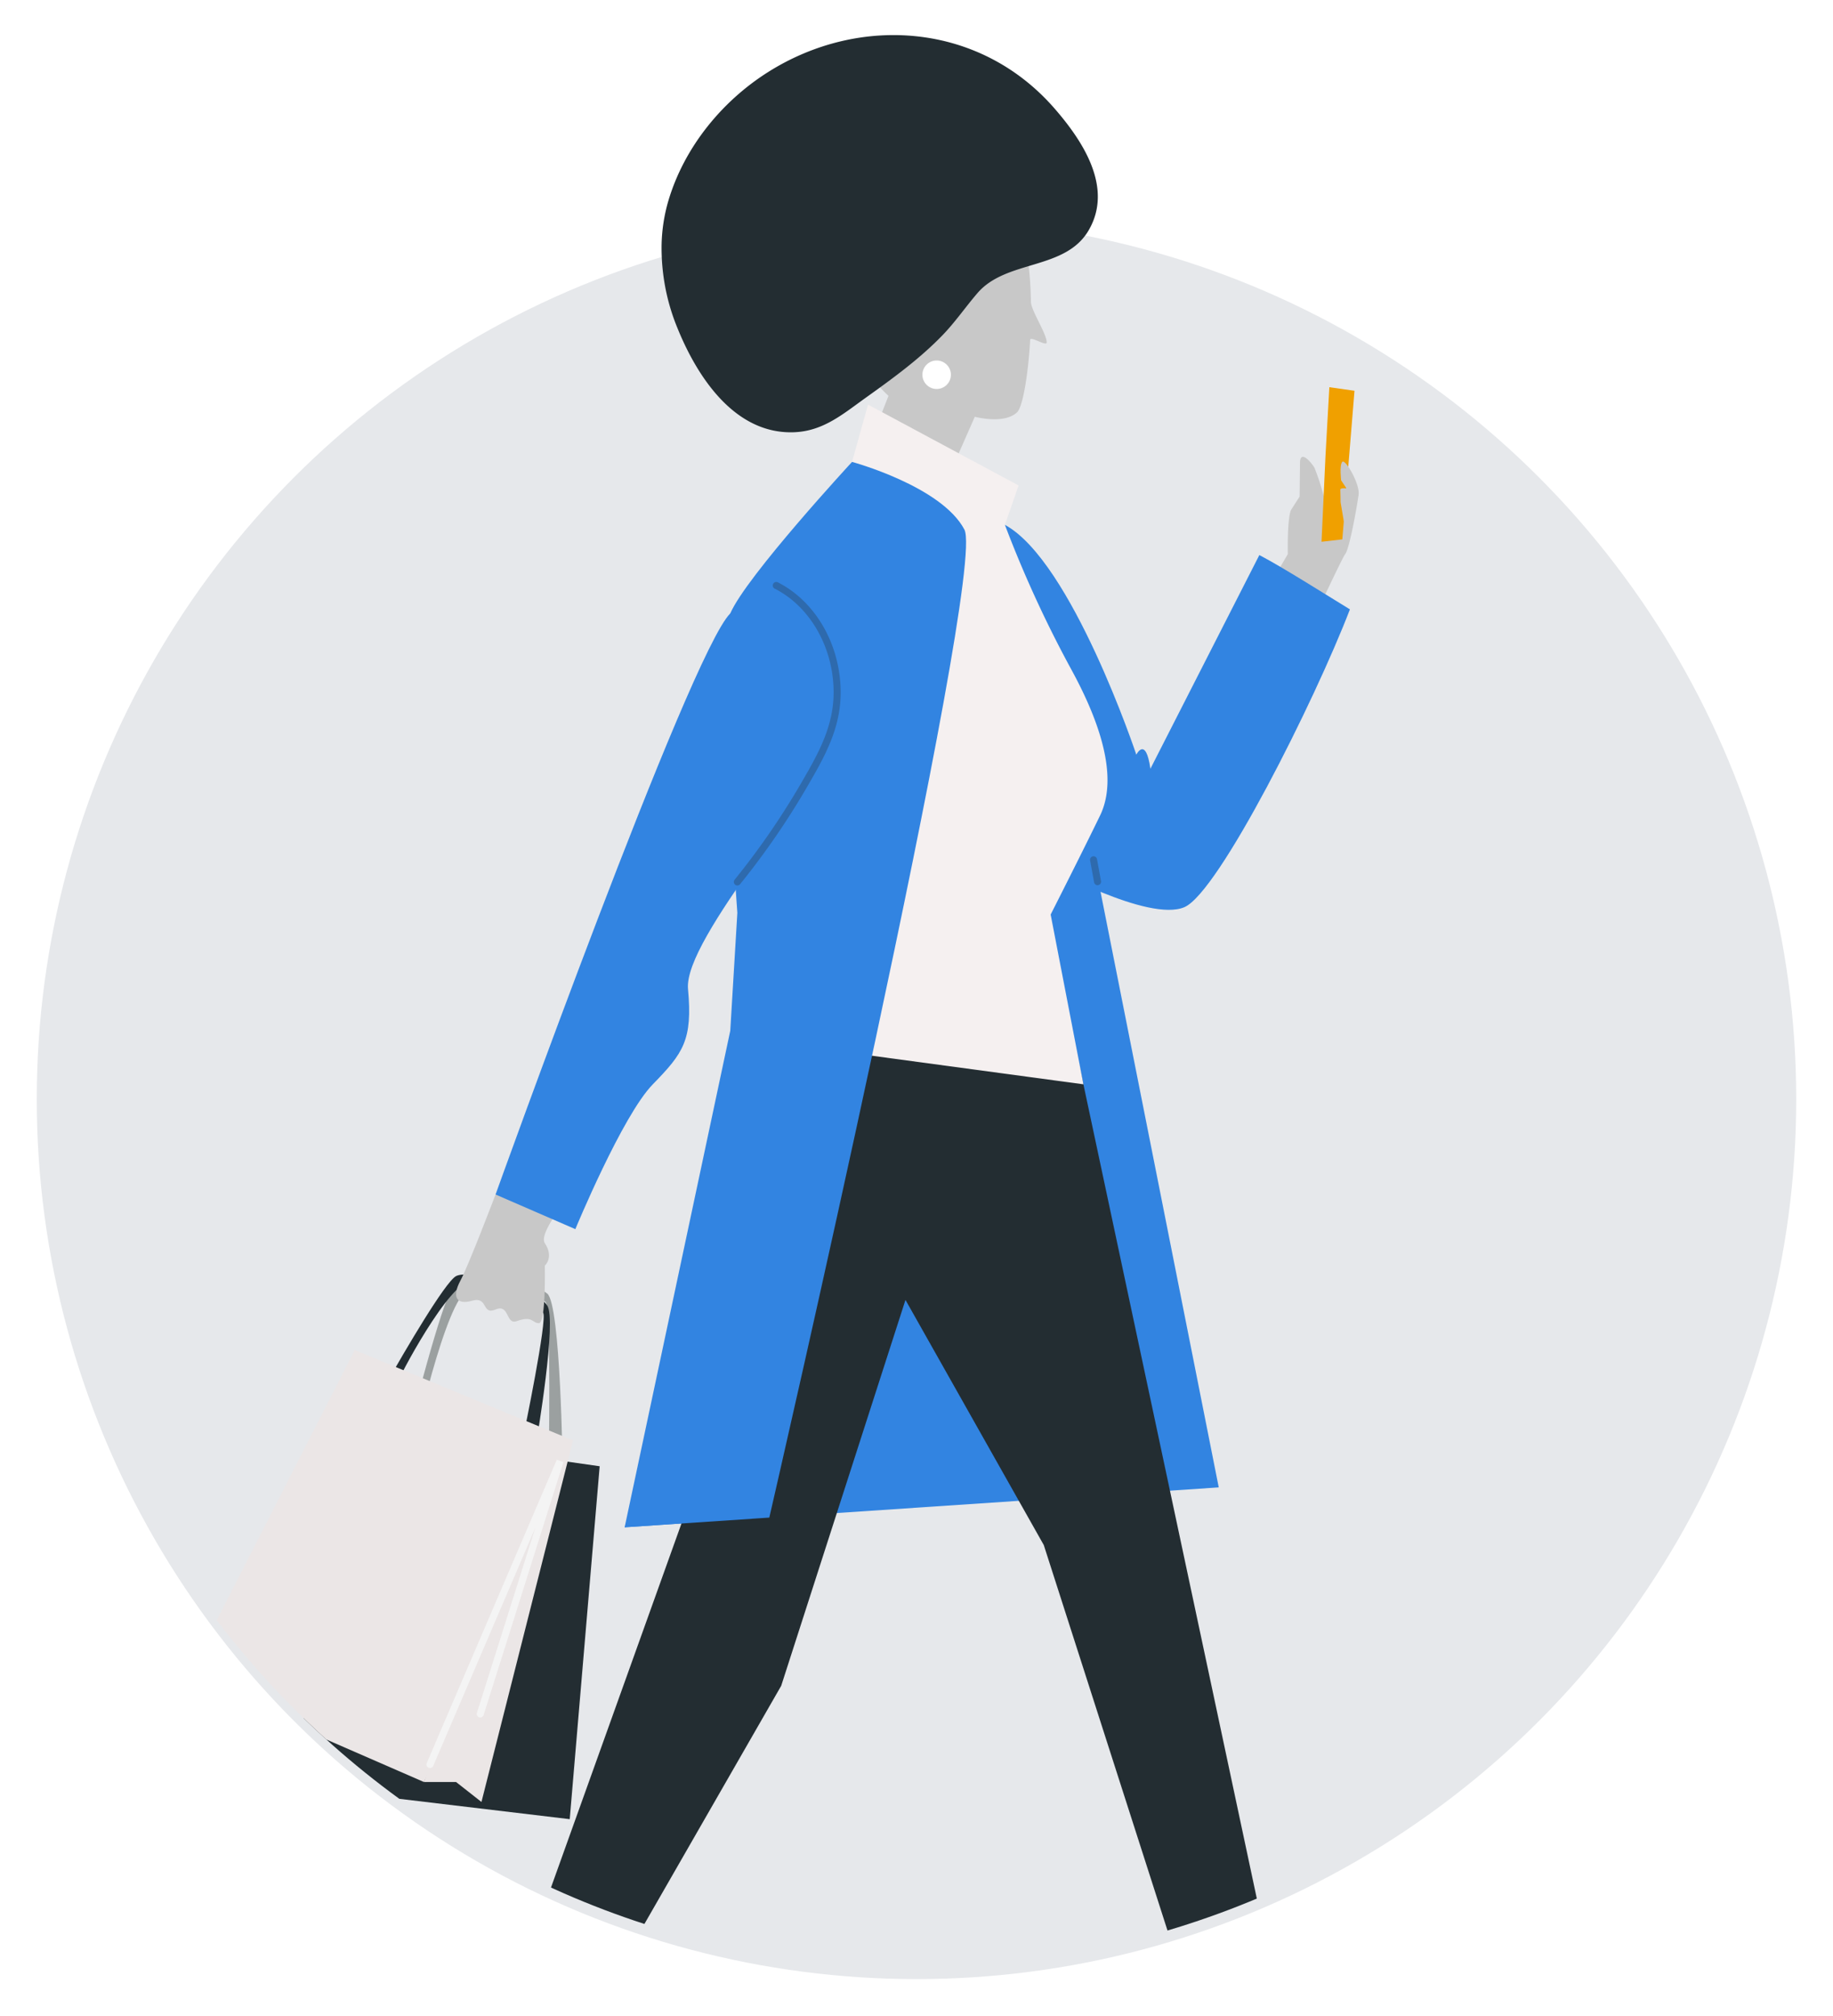<svg xmlns="http://www.w3.org/2000/svg" xmlns:xlink="http://www.w3.org/1999/xlink" width="448.691" height="493.354" viewBox="0 0 448.691 493.354">
  <defs>
    <filter id="Ellipse_2" x="0" y="44.664" width="448.691" height="448.691" filterUnits="userSpaceOnUse">
      <feOffset dy="3" input="SourceAlpha"/>
      <feGaussianBlur stdDeviation="3" result="blur"/>
      <feFlood flood-opacity="0.161"/>
      <feComposite operator="in" in2="blur"/>
      <feComposite in="SourceGraphic"/>
    </filter>
    <clipPath id="clip-path">
      <path id="Path_51" data-name="Path 51" d="M-273.752,336.936c0-364.357-430.691-344.866-430.691,0,0,118.932,96.413,215.346,215.345,215.346S-273.752,455.869-273.752,336.936Z" transform="translate(704.443 -70.928)" fill="none"/>
    </clipPath>
  </defs>
  <g id="_3" data-name="3" transform="translate(713.443 -70.928)">
    <g id="D3" transform="translate(-704.443 70.928)">
      <g transform="matrix(1, 0, 0, 1, -9, 0)" filter="url(#Ellipse_2)">
        <circle id="Ellipse_2-2" data-name="Ellipse 2" cx="215.345" cy="215.345" r="215.345" transform="translate(9 50.66)" fill="#e6e8eb"/>
      </g>
      <g id="Group_84" data-name="Group 84" transform="translate(0)">
        <g id="Group_83" data-name="Group 83" clip-path="url(#clip-path)">
          <g id="Group_82" data-name="Group 82" transform="translate(36.748 8.591)">
            <g id="Group_34" data-name="Group 34" transform="translate(107.154 200.002)">
              <g id="Group_33" data-name="Group 33">
                <path id="Path_28" data-name="Path 28" d="M-393.383,355.746l30.856,155.417-145.43,9.768,58.6-131.727Z" transform="translate(507.956 -355.746)" fill="#3284e1"/>
              </g>
            </g>
            <g id="Group_36" data-name="Group 36" transform="translate(75.557 245.581)">
              <g id="Group_35" data-name="Group 35" transform="translate(0 0)">
                <path id="Path_29" data-name="Path 29" d="M-409.585,417.98l53.822,252.673-18.008,5.638L-416.9,541.937l-33.858-60-30.418,94.434-56.664,98.643L-551.1,663.6l46.133-128.678,14.9-116.942Z" transform="translate(551.099 -417.98)" fill="#232d32"/>
              </g>
            </g>
            <g id="Group_39" data-name="Group 39" transform="translate(158.863 36.845)">
              <g id="Group_38" data-name="Group 38">
                <g id="Group_37" data-name="Group 37">
                  <path id="Path_30" data-name="Path 30" d="M-411.775,208.68l8.432-19.155s7.2,1.947,10.365-1.111c1.19-1.148,2.393-7.283,2.995-14.922.072-.912.135-1.846.189-2.794.056-.984,4.009,1.679,4.043.667.069-2.066-3.818-7.839-3.854-9.933-.171-9.653-1.573-19-5.183-22.529-8.241-8.048-37.1-9.226-41.038,4.787a40.506,40.506,0,0,0,11.354,40.722l-7.809,19.865Z" transform="translate(437.351 -132.967)" fill="#c8c8c8"/>
                </g>
              </g>
            </g>
            <g id="Group_41" data-name="Group 41" transform="translate(180.048 79.636)">
              <g id="Group_40" data-name="Group 40">
                <path id="Path_31" data-name="Path 31" d="M-401.456,194.88a3.485,3.485,0,0,1-3.485,3.485,3.484,3.484,0,0,1-3.485-3.485,3.484,3.484,0,0,1,3.485-3.485A3.485,3.485,0,0,1-401.456,194.88Z" transform="translate(408.425 -191.395)" fill="#fff"/>
              </g>
            </g>
            <g id="Group_48" data-name="Group 48" transform="translate(243.448 86.167)">
              <g id="Group_43" data-name="Group 43" transform="translate(0 17.049)">
                <g id="Group_42" data-name="Group 42">
                  <path id="Path_32" data-name="Path 32" d="M-321.857,291.864l13.359,12.322s25.5-55.343,26.686-56.725,3.189-13.386,3.309-14.532-8.531.211-8.531.211a59.855,59.855,0,0,0-2.233-6.825c-.443-.868-3.307-4.567-3.564-1.576l-.093,8.567-2.11,3.284c-.973,2.248-.779,10.8-.779,10.8Z" transform="translate(321.857 -223.592)" fill="#c8c8c8"/>
                </g>
              </g>
              <g id="Group_45" data-name="Group 45" transform="translate(34.292)">
                <g id="Group_44" data-name="Group 44">
                  <path id="Path_33" data-name="Path 33" d="M-275.034,238.144l.973-21.028.941-16.8,6.16.874-2.981,36.366Z" transform="translate(275.034 -200.313)" fill="#f0a000"/>
                </g>
              </g>
              <g id="Group_47" data-name="Group 47" transform="translate(38.895 18.197)">
                <g id="Group_46" data-name="Group 46">
                  <path id="Path_34" data-name="Path 34" d="M-264.29,233.349c.487-2.465-3.245-8.95-3.979-8.117s-.28,4.54-.28,4.54l1.313,1.959s-1.553-.2-1.512.324.062,3.047.062,3.047l.791,4.667Z" transform="translate(268.749 -225.159)" fill="#c8c8c8"/>
                </g>
              </g>
            </g>
            <g id="Group_50" data-name="Group 50" transform="translate(194.016 119.104)">
              <g id="Group_49" data-name="Group 49">
                <path id="Path_35" data-name="Path 35" d="M-320.848,253.431l-26.667,52.3c-1.149-8.105-3.447-3.447-3.447-3.447s-15.8-47.4-32.175-56.246c-18.514-10,10.232,83.537,10.232,83.537s24.937,13.832,33.736,10.016c8.384-3.636,31.865-50.42,40.492-72.869C-304.2,263.359-315.112,256.418-320.848,253.431Z" transform="translate(389.353 -245.285)" fill="#3284e1"/>
              </g>
            </g>
            <g id="Group_52" data-name="Group 52" transform="translate(134.744 90.431)">
              <g id="Group_51" data-name="Group 51">
                <path id="Path_36" data-name="Path 36" d="M-468.438,361.285l82.865,11.194-8.02-41.548s7.757-15.276,12.094-24.23c2.741-5.657,3.721-15.929-6.895-35.483a286.5,286.5,0,0,1-16.4-35.662l3.353-9.638L-438.3,206.135l-3.911,14.023s-22.907,29-26.818,36.261,2.479,70.953,3.038,77.1Z" transform="translate(470.285 -206.135)" fill="#f5f0f0"/>
              </g>
            </g>
            <g id="Group_54" data-name="Group 54" transform="translate(116.185)">
              <g id="Group_53" data-name="Group 53">
                <path id="Path_37" data-name="Path 37" d="M-495.605,133.735a51.345,51.345,0,0,0,3.877,20.624c4.849,11.972,13.974,25.884,28.316,25.5,7.253-.193,12.077-4.377,17.629-8.348,6.593-4.714,13.2-9.492,18.864-15.329,3.187-3.282,5.7-6.985,8.643-10.4,7.116-8.25,21.482-5.492,27.222-15.382,6.032-10.392-1.348-21.722-8.393-29.809-18.2-20.884-47.6-23.112-70.126-8.865-11.261,7.121-20.468,18.358-24.364,31.431A41.242,41.242,0,0,0-495.605,133.735Z" transform="translate(495.625 -82.658)" fill="#232d32"/>
              </g>
            </g>
            <g id="Group_56" data-name="Group 56" transform="translate(252.584 480.386)">
              <g id="Group_55" data-name="Group 55">
                <path id="Path_38" data-name="Path 38" d="M-299.42,738.588l7,25.454s21.57,1.572,22.181,3.36l-31.039,10.261-8.1-35.782Z" transform="translate(309.383 -738.588)" fill="#232d32"/>
              </g>
            </g>
            <g id="Group_58" data-name="Group 58" transform="translate(68.192 477.948)">
              <g id="Group_57" data-name="Group 57">
                <path id="Path_39" data-name="Path 39" d="M-530.483,778.961h-17.779l-12.895-12.03,16-31.671,8.821,6.489-10.533,23.613,3.28,9.443Z" transform="translate(561.156 -735.259)" fill="#232d32"/>
              </g>
            </g>
            <g id="Group_60" data-name="Group 60" transform="translate(107.154 104.454)">
              <g id="Group_59" data-name="Group 59">
                <path id="Path_40" data-name="Path 40" d="M-452.288,225.282s21.9,5.938,27.5,16.558-47.753,241.8-47.753,241.8l-35.414,2.379L-482.1,364.5l1.735-28.871s-4.879-65.92-1.735-73.256C-478.223,253.32-452.288,225.282-452.288,225.282Z" transform="translate(507.956 -225.282)" fill="#3284e1"/>
              </g>
            </g>
            <g id="Group_65" data-name="Group 65" transform="translate(25.109 304.955)">
              <g id="Group_62" data-name="Group 62" transform="translate(27.966 0)">
                <g id="Group_61" data-name="Group 61">
                  <path id="Path_41" data-name="Path 41" d="M-546.66,502.093c-6.166-4.921-21.218-2.883-23.409-.761s-9.957,31.984-11.727,39.365l2.25.551c-.238-.829,8.232-38.662,13.558-39.89s17.341,1.615,18.854,2.705.816,40.51.816,40.51l3.433.51S-543.354,504.732-546.66,502.093Z" transform="translate(581.796 -499.051)" fill="#9ba0a0"/>
                </g>
              </g>
              <g id="Group_64" data-name="Group 64" transform="translate(0 37.039)">
                <g id="Group_63" data-name="Group 63">
                  <path id="Path_42" data-name="Path 42" d="M-602,549.625l57.952,8.254-7.327,86.373-68.6-8.188Z" transform="translate(619.982 -549.625)" fill="#232d32"/>
                </g>
              </g>
            </g>
            <g id="Group_67" data-name="Group 67" transform="translate(49.412 303.287)">
              <g id="Group_66" data-name="Group 66">
                <path id="Path_43" data-name="Path 43" d="M-548.026,504.377c-4.571-6.43-19.6-8.619-22.293-7.182s-12.745,18.673-16.48,25.281l2.011,1.148c0-.861,12.927-25.567,18.386-25.279s16.225,6.331,17.379,7.8-4.739,29.838-4.739,29.838l3.16,1.436S-545.575,507.824-548.026,504.377Z" transform="translate(586.799 -496.773)" fill="#232d32"/>
              </g>
            </g>
            <g id="Group_69" data-name="Group 69" transform="translate(65.892 276.197)">
              <g id="Group_68" data-name="Group 68" transform="translate(0 0)">
                <path id="Path_44" data-name="Path 44" d="M-554.631,467.326s-6.611,17.384-8.622,21.12-1.149,6.033,2.873,4.884,2.3,3.611,5.749,2.148,2.465,3.812,5.171,2.846c4.022-1.436,3.734.517,5.458.491s1.433-14.075,1.433-14.075,2.3-2.038,0-5.486,12.927-19.468,12.927-19.468Z" transform="translate(564.297 -459.784)" fill="#c8c8c8"/>
              </g>
            </g>
            <g id="Group_71" data-name="Group 71" transform="translate(75.557 134.989)">
              <g id="Group_70" data-name="Group 70">
                <path id="Path_45" data-name="Path 45" d="M-493.647,273.528c-9.876,9.675-57.452,142.2-57.452,142.2l19.531,8.479s11.491-27.793,18.961-35.443,9.767-10.83,8.619-23.316,32.748-49.2,36.77-63.878S-472.389,252.7-493.647,273.528Z" transform="translate(551.099 -266.975)" fill="#3284e1"/>
              </g>
            </g>
            <g id="Group_73" data-name="Group 73" transform="translate(133.883 133.838)" opacity="0.3" style="mix-blend-mode: multiply;isolation: isolate">
              <g id="Group_72" data-name="Group 72">
                <path id="Path_46" data-name="Path 46" d="M-470.6,339.682a.851.851,0,0,1-.545-.2.857.857,0,0,1-.122-1.211A187.074,187.074,0,0,0-453.9,312.747c4.952-8.511,7.635-15.129,6.672-23.778-1.07-9.631-6.524-18.035-14.234-21.936a.859.859,0,0,1-.377-1.158.861.861,0,0,1,1.159-.377c8.221,4.158,14.032,13.079,15.162,23.283,1.017,9.12-1.757,16.011-6.895,24.835a188.5,188.5,0,0,1-17.515,25.75A.856.856,0,0,1-470.6,339.682Z" transform="translate(471.46 -265.404)" fill="#262d33"/>
              </g>
            </g>
            <g id="Group_75" data-name="Group 75" transform="translate(221.076 200.961)" opacity="0.3" style="mix-blend-mode: multiply;isolation: isolate">
              <g id="Group_74" data-name="Group 74">
                <path id="Path_47" data-name="Path 47" d="M-350.563,364.14a.861.861,0,0,1-.848-.707l-.98-5.356a.865.865,0,0,1,.694-1,.857.857,0,0,1,1,.694l.98,5.356a.865.865,0,0,1-.694,1A.821.821,0,0,1-350.563,364.14Z" transform="translate(352.405 -357.055)" fill="#262d33"/>
              </g>
            </g>
            <g id="Group_77" data-name="Group 77" transform="translate(0 321.808)">
              <g id="Group_76" data-name="Group 76">
                <path id="Path_48" data-name="Path 48" d="M-613.186,522.062l53.433,22.12-36.484,83.6-58.03-25.281Z" transform="translate(654.267 -522.062)" fill="#ebe6e6"/>
              </g>
            </g>
            <g id="Group_79" data-name="Group 79" transform="translate(58.03 343.928)">
              <g id="Group_78" data-name="Group 78" transform="translate(0 0)">
                <path id="Path_49" data-name="Path 49" d="M-538.547,552.265l-22.408,88.482-6.214-4.883h-7.862l19.535-56.594Z" transform="translate(575.031 -552.265)" fill="#ebe6e6"/>
              </g>
            </g>
            <g id="Group_81" data-name="Group 81" transform="translate(58.648 348.642)">
              <g id="Group_80" data-name="Group 80" transform="translate(0 0)">
                <path id="Path_50" data-name="Path 50" d="M-573.325,634.153a.869.869,0,0,1-.34-.071.859.859,0,0,1-.452-1.132l31.83-74.248,1.613.6-19.523,61.88a.854.854,0,0,1-1.081.562.858.858,0,0,1-.562-1.08l14.308-45.357-25,58.325A.859.859,0,0,1-573.325,634.153Z" transform="translate(574.187 -558.702)" fill="#f4f4f4"/>
              </g>
            </g>
          </g>
        </g>
      </g>
    </g>
  </g>
</svg>
